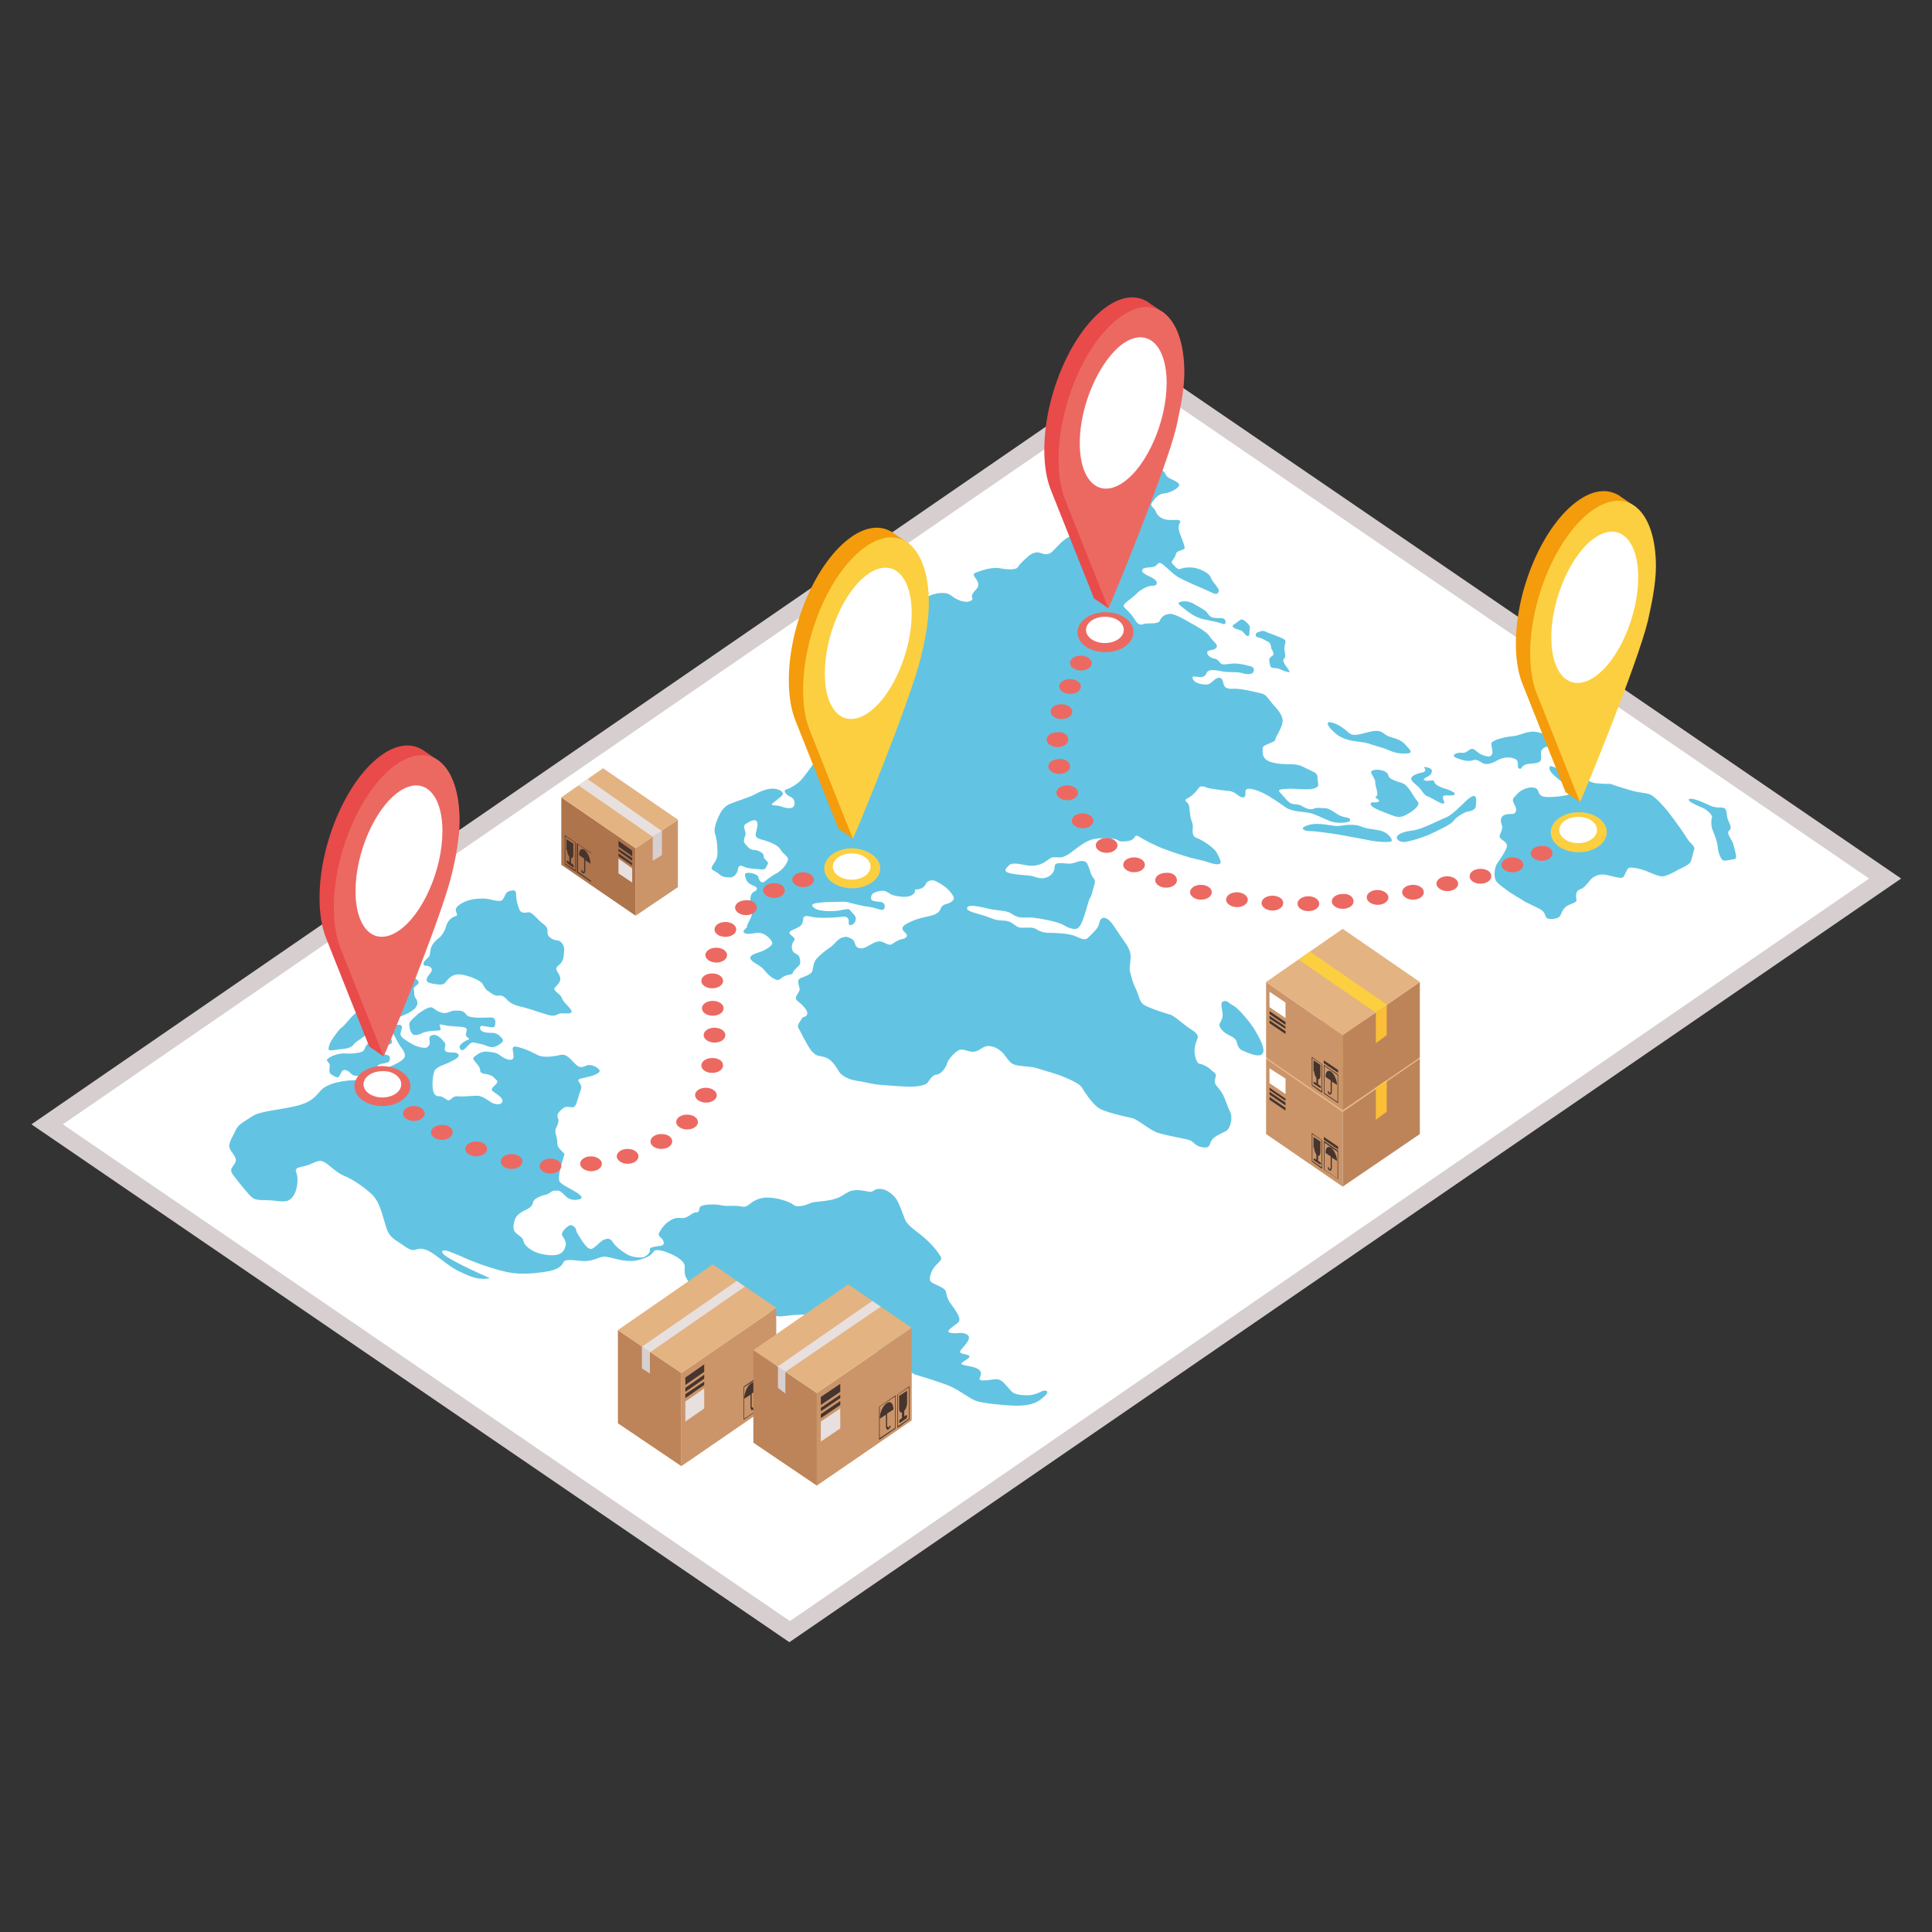 <?xml version="1.0" encoding="UTF-8"?> <svg xmlns="http://www.w3.org/2000/svg" xmlns:xlink="http://www.w3.org/1999/xlink" version="1.1" id="Слой_1" x="0px" y="0px" viewBox="0 0 338 338" style="enable-background:new 0 0 338 338;" xml:space="preserve"><rect x="0" y="0" width="338" height="338" fill="#333333" stroke="none"/> <style type="text/css"> .st0{fill:#FFFFFF;} .st1{fill:#D7CFCF;} .st2{fill:#62C4E2;} .st3{fill:#E84B4A;} .st4{fill:#EC6962;} .st5{fill:#F49C0B;} .st6{fill:#FCCF40;} .st7{fill:#CB9569;} .st8{fill:#46342E;} .st9{fill:#BD8459;} .st10{fill:#FBBE37;} .st11{fill:#E3B381;} .st12{fill:#E8DFDF;} .st13{fill:#AE744B;} </style> <g> <g> <g> <polygon class="st0" points="327.9,153.7 136.2,285.5 6.3,196.7 197.9,64.9 "></polygon> <g> <path class="st1" d="M138.1,287.3L5.5,196.7L199.9,63l0.7,0.5l132,90.2L138.1,287.3z M11,196.7l127.2,86.9L327,153.7L199.9,66.8 L11,196.7z"></path> </g> <g> <g> <path class="st2" d="M115.3,218c-0.8,0.1-1.7,0.2-1.6,0.6c0.1,0.5-0.5,1.1-1,1.3c-0.5,0.2-2,0.1-2.9-0.4 c-0.9-0.5-2.1-1.4-2.6-2.2c-0.5-0.8-1-0.6-1.6-0.4c-0.6,0.3-1.3,1.2-1.9,1.5c-0.6,0.4-1.2-0.4-1.8-1.2c-0.5-0.9-1-1.4-1.1-2 c-0.1-0.6-0.8-1-1.2-0.8c-0.4,0.2-1.3,1-1.3,1.5c0,0.5,1.1,1.2,0.5,2.5c-0.5,1.3-2,1.4-4,1c-1.9-0.4-3.1-1.6-3.2-2.2 c-0.1-0.5-0.2-0.6-1.1-1.3c-0.9-0.6-0.7-1.5-0.5-2.3c0.2-0.9,1-1.5,2.1-2c1.1-0.5,1.1-1.1,1.2-1.4c0.1-0.4,1.2-1,2.2-1.2 c1-0.3,0.8-0.7,1.7-0.7c1-0.1,1.2,0.5,1.9,1.1c0.7,0.6,1.6,0.6,2.3,0.4c0.7-0.2,0.3-0.7-0.9-1.4c-1.2-0.7-2.3-1.2-2.6-1.7 c-0.3-0.5,0-2,0.5-3.6c0.5-1.6,0.4-1.1-0.1-1.7c-0.6-0.6-0.8-0.8-0.8-1.6c0-0.8-0.5-1.7-0.3-2.3c0.3-0.6,0.7-1.3,0.4-1.9 c-0.3-0.7,0.3-1.2,0.9-1.7c0.6-0.5,1.2-0.1,1.8-0.2c0.6-0.1,0.9-2.1,1.3-3c0.4-0.9-0.6-1.5-0.4-1.8c0.3-0.3,1.7-0.4,2.7-0.8 c1-0.4,1.3-0.7,0.7-1.2c-0.6-0.5-1.5-0.7-2-0.5c-0.5,0.3-1.1,0.4-1.5,0.1c-0.5-0.3-1-1-1.6-1.5c-0.6-0.5-1-0.6-2.1-0.3 c-1.1,0.2-2.5,0.3-3.3-0.1c-0.8-0.4-1.5-0.8-2.7-1.2c-1.2-0.4-1.8-0.5-1.7,0.3c0.1,0.8,0.4,1.6-0.3,1.7 c-0.7,0.1-1.6-0.5-2.1-0.9c-0.6-0.4-1.2-0.4-1.9-0.5c-0.7-0.1-1.4,0.1-1.9,0.5c-0.5,0.4-1,0.5-0.5,1.1c0.5,0.6,1,1.1,1,1.6 c0,0.5,0.4,0.6,0.9,0.7c0.5,0,1.3,0.3,1.6,0.7s0.7,0.4,0.4,0.9c-0.3,0.5-1.1,0.9-0.8,1.3c0.4,0.4,2,1.2,1.8,1.9 c-0.2,0.7-1.4,0.6-2.2,0c-0.8-0.5-1.4-1-2.3-1c-0.9,0-2.5,0.2-3.3,0.1c-0.9-0.1-1.1,0.6-1.6,0.7c-0.4,0-1-0.7-1.5-0.7 c-0.5,0-1-0.1-1.2-0.9c-0.2-0.8-0.2-2.5,0.2-3.5c0.4-0.9,2.1-1.2,2.7-1.6c0.6-0.3,1.8-0.8,1.5-1.3c-0.3-0.6-1.5-0.2-2.1-0.5 c-0.7-0.4,0.1-1.1-0.3-1.6c-0.4-0.5-1.3-1.6-2.2-1.3c-0.9,0.3-0.2,1-0.5,1.7c-0.3,0.7-1,0.6-2.3,0.2c-0.5-0.2-2.3-1.2-2.6-1.7 c-0.3-0.5,0-0.9,0.1-1.4c0.2-0.5-0.5-0.9-1.2-0.4c-0.7,0.5-0.5,1-0.1,1.7c0.4,0.7,0.8,1.6,1.3,2.2c0.8,1.1,0.7,1.7-0.3,2.3 c-1,0.7-2.7,1.2-4,1.9c-1.2,0.7-2.3,1.5-3.3,1.4c-1-0.1-4.6,0.1-6.3,1.5c-0.9,0.8-1.3,2-3.9,2.8c-2.6,0.8-6.8,1-8.2,1.9 c-1.4,0.9-2.6,1.5-3,2.4c-0.4,0.9-1.2,2.1-1.2,2.9c0,0.9,1.5,1.9,1.1,2.8c-0.4,0.9-1.3,1.2-0.3,2.4c0.9,1.2,2.5,3.2,3.2,3.8 c0.7,0.6,1.9,0.4,3.3,0.5c1.5,0.1,2.9,0.6,3.8-0.6c0.9-1.2,1-3.2,0.7-4.1c-0.4-0.9,0-1,1.4-1.3c1.4-0.3,2.2-1.2,3.2-0.8 c1,0.4,2.2,1.9,3.7,2.5c1.5,0.6,3.5,2,4.7,3.1c1.3,1.1,1.8,3,2.3,4.7c0.5,1.6,0.6,2.6,2.2,3.6c1.6,1,2.4,1.9,3.4,1.5 c0.9-0.3,1.8-0.1,3.1,0.8c1.3,0.9,3.3,2.6,4.6,3.1c1.2,0.6,2.4,1.1,3.5,1.2c1.1,0.1,1.7-0.1,1.7-0.1s-3.5-1.5-5.7-2.7 c-2.3-1.2-3-1.8-2.5-2.1c0.4-0.2,1.3,0.2,3.2,1c1.9,0.9,4.4,1.8,6.6,2.4c2.2,0.6,4.1,0.9,8.1,0.3c1.9-0.3,2.8-0.8,3.2-1.7 c0.2-0.6,2-0.3,3-0.2c2.6,0.2,3.2-1,4.6-0.7c1.4,0.2,3.6,1.2,6,0.4c1.6-0.5,1.8-0.9,2.2-1.4c0.4-0.5,2.1,0.1,2.3,0.2 c1.6,0.6,3.1,1.5,3.1,2.5c0,1-0.2,1.4,0.7,2.7c0.9,1.3,1.6,1.4,2.2,1.6c0.6,0.1,0.9,0.9,1.5,1.5c0.6,0.6,1.6,0.7,2.2,0.6 c0.6-0.1,2.5,0.5,4.3,0.8c1.8,0.4,3.4,0.5,4.2,1c0.8,0.5,1.2,0.6,2.7,0.4c1.5-0.2,2.8-0.3,4.6-0.1c1.8,0.2,2.1,0.7,4.4,2 c2.3,1.4,5.7,4,7.2,4.4c1.5,0.4,1.7,0.4,3.2,1.5c1.5,1,2.2,2.2,3.2,2.5c1,0.3,3.6,1.1,5.5,1.8c1.9,0.7,3.9,2.4,5.1,2.8 c1.2,0.4,4.2,0.7,6.2,0.8c2,0.1,3.9-0.1,5.1-1.1c1.2-0.9,1.4-1.4,0.8-1.5c-0.6-0.2-1.4,0.9-3.5,0.8c-2.1-0.1-2.3-0.5-2.9-1.2 c-0.7-0.7-1.2-1.7-2.4-1.6c-1.2,0.1-3,0.5-2.7-0.2c0.3-0.7,0.4-1.3-0.5-1.7c-0.9-0.5-3.3-0.5-2.6-1c0.6-0.5,1.8-1,1.1-1.3 c-0.7-0.3-1.8-0.2-1.3-0.9c0.5-0.7,2.1-2.1,1.1-2.7c-1-0.6-1.4-0.1-2.8-0.3c-1.3-0.2,0.4-1.1,1.2-1.8c0.7-0.6-0.2-1.9-1.4-3.5 c-1.1-1.7-0.1-2-1.7-2.8c-1.6-0.8-2.2-0.7-1.6-2.4c0.6-1.7,2.1-2,1.7-2.8c-0.4-0.8-1.6-2.3-3.3-3.7c-1.7-1.4-2.7-1.9-3.1-3.2 c-0.5-1.3-0.8-2.2-1.3-3.1c-0.6-0.9-1.8-1.9-2.9-1.9c-1.1-0.1-1.1,0.6-1.9,0.5c-0.8-0.1-2.4-0.6-3.6,0 c-1.2,0.6-1.1,0.8-2.3,1.2c-1.1,0.4-2.9,0.5-3.7,0.6c-0.8,0.1-1.4,0.6-2.4,0.7c-0.9,0.1-1,0-1.7-0.5c-0.7-0.4-3.6-1.4-5.5-0.8 s-1.9,1.6-3.1,1.4c-1.2-0.3-2.1,0-3.4-0.2c-1.3-0.3-3.2-0.2-3.7,0.1c-0.6,0.2-0.1,1.1-0.9,1.1c-0.8,0-1.4,1.1-2.6,1 c-1.2-0.2-1.9,0.4-2.5,0.8c-0.5,0.4-1.1,1.2-1.4,1.8c-0.3,0.6,0.6,0.9,0.7,1.3C116.3,217.6,116.1,217.9,115.3,218z"></path> <path class="st2" d="M71.6,179.3c0.1,0.7,0.1,0.9,0.4,1.4c0.3,0.5,0.9,0.5,1.7,0.1c0.8-0.4,2.1-0.5,2.9-0.5 c0.8,0,0.4-0.5,0.3-0.9c0-0.4,0.6,0,1.8,0.1c1.2,0.1,2.2,0.1,2.7,0.3c0.5,0.2,0.1,0.8,0.1,1.3c0.1,0.5,0.9,0.5,0.4,0.8 c-0.6,0.2-1.6,0.9-1.5,1.3c0.1,0.4,0.4,0.8,0.9,0.3c0.6-0.5,1-1.3,1.7-1.1c0.7,0.2,1.3,0.2,2.2,0.6c1,0.4,1.6,0.1,2.2-0.3 c0.6-0.4,0.8-0.7,0.3-1.2c-0.5-0.5-0.9-0.8-1.5-0.8c-0.7,0-2,0-2.2-0.7c-0.1-0.6,0.2-0.6,1.2-0.4c1,0.2,1.3,0.2,1.4-0.2 c0.1-0.5,0.2-1.3-0.6-1.4c-0.8,0-2.3,0.1-3,0c-0.7-0.1-1.2-0.1-1.5-0.6c-0.3-0.4-0.7-0.6-1.4-0.6c-0.8,0-0.9,0-1.4,0.2 c-0.5,0.2-1,0.4-1.9,0c-0.9-0.4-1.1-1-1.8-0.7c-0.7,0.2-1.4,0.8-1.9,1.1C72.8,177.8,71.5,178.6,71.6,179.3z"></path> <path class="st2" d="M57.2,185.4c-0.1,0.2,0.4,0.5,0.5,0.9c0,0.5-0.3,1.4,0.3,1.7c0.6,0.3,1.1,0.8,1.4,0.2c0.3-0.5,0.4-1.1,1-1 s0.8,0.5,1.2,0.8c0.4,0.3,1.5,0.3,2.3,0.1c0.8-0.2,2-1,2.1-1.5c0.1-0.5,1.1-0.5,1.7-0.7c0.6-0.1,0.5-0.7,0.5-1 c0-0.4-1.7-0.5-2.1-0.9c-0.3-0.5-0.6-1.6-1.4-1.5c-0.8,0.1-0.8,1.1-1.2,1.4c-0.4,0.3-2.1,0.5-3,0.4 C59.5,184.2,57.7,184.7,57.2,185.4z"></path> <path class="st2" d="M73.5,166.9c0.6,0.8-0.5,2.1-0.6,2.6c-0.1,0.5-0.9,0.8-0.6,1.3c0.3,0.4,1.1,0.8,0.9,1.2 c-0.1,0.4-1,0.6-0.8,1.2c0.2,0.6-0.1,0.8,0.3,1.4c0.4,0.6,0.5,1,0,1.7c-0.6,0.8-2.7,1.6-3.4,1.8c-0.6,0.2-0.7-0.9-1.6-0.6 c-0.9,0.3-2.2-0.7-2.9-2.5c-0.8-1.8-0.5-3.5,1.1-4.7c1.6-1.3,2.6-1.9,3.9-2.7C71.4,166.6,73.1,166.3,73.5,166.9z"></path> <path class="st2" d="M58,182c-0.3,0.5-0.6,1.3-0.5,1.6c0.1,0.3,1,0.1,1.7,0c0.7-0.1,2.1-0.1,2.6-0.8c0.4-0.5,0.8-0.7,2.2-1.7 c0.3-0.3,1.4-1.3,2.4-1.5c1.1-0.1,1.8-0.2,1.6-0.5c-0.1-0.4-1.1-0.2-1.7-0.8c-0.6-0.6-1.3-0.9-1.8-1.3 c-0.5-0.4-1.2-0.4-2.2,0.2c-1,0.7-1.9,2.2-2.7,2.7C59.1,180.4,58.6,181.1,58,182z"></path> <path class="st2" d="M66.2,181c-0.4,0.3,0,0.7,0.1,1.2c0.1,0.5,0.5,0.4,1.2,0.5c0.7,0.1,1.4,0,0.9-1 C67.7,180.8,67.4,179.9,66.2,181z"></path> <path class="st2" d="M75.1,167.3c-0.5,0.6-1.1,0.9-1,1.4c0.1,0.5,0.7,0,1.3,0.6c0.5,0.6-0.4,1.1-0.7,1.8c-0.2,0.7,0.1,0.8,1,1 c0.9,0.1,1.8,0.4,2.3-0.3c0.5-0.7,1.2-1.5,2.7-1.3c1.4,0.2,3.3,1,3.7,1.6c0.4,0.6,0.5,1,0.9,1.2c0.3,0.2,1.2,1,1.8,0.9 c0.6-0.2,1.2,0.2,1.7,0.8c0.5,0.5,1.2,0.9,2.7,1.2c1.5,0.4,2.8,0.9,4.2,1.3c1.5,0.5,1.7-0.1,2.3-0.2c0.6-0.1,1.9,0.2,2-0.3 c0.1-0.5-1.5-1.6-1.7-2.4c-0.2-0.7-1.5-1.2-1.3-1.7c0.3-0.5,1.2-1,1-1.9c-0.2-0.9-1.2-1.4-0.3-2.1c0.9-0.7,0.9-1.4,1-2.5 c0.1-1.2-0.7-1.9-1.3-1.9c-0.6,0-1.6-0.6-1.6-1.2c0-0.6,0.1-1-0.8-1.7c-0.9-0.6-1.8-2-2.5-2c-0.7,0.1-1.3,0.2-1.6-0.4 c-0.3-0.6-0.6-1.8-0.6-2.6c0-0.8-0.2-1-1.2-0.7c-1,0.3-0.7,1.6-1.6,1.7c-1,0.1-1.6-0.4-3.1-0.4c-1.5,0-2.9,0.3-3.9,1 c-1,0.7-0.8,1-0.6,1.6c0.3,0.6-0.3,0.3-1,0.9c-0.7,0.6-0.8,1.2-1,1.8c-0.2,0.5-0.6,1.2-1.1,1.6c-0.3,0.2-1,0.8-1.3,1.5 C75.2,166.2,75.3,167,75.1,167.3z"></path> </g> <g> <path class="st2" d="M139.5,175.1c-0.8-0.6,0.5-1.5,0.4-2.1c-0.1-0.6-0.6-1.6,0.2-1.9c0.8-0.3,1.6-0.6,1.9-1 c0.3-0.4,0.2-1.6,0.8-2.3c0.6-0.7,1.7-1.6,2.5-2.1c0.7-0.5,1.3-1.5,2.1-1.7c0.8-0.2,0.8-0.1,1.5,0.2c0.7,0.3,0.6,1,0.9,1.4 c0.4,0.4,1.1,0.4,1.7,0.1c0.6-0.3,1.7-1.1,2.5-1c0.8,0.1,1.4,0.8,2,0.5c0.6-0.4,1.2-0.8,1.8-0.9c0.6-0.1,1.3-0.5,0.5-1.2 c-0.7-0.6-0.4-1,0-1.3c0.5-0.3,1.7-1,3.7-1.4c2-0.4,2.3-0.8,2.6-1.5c0.3-0.8,1-0.6,1.8-1.1c0.7-0.5,0.6-0.8-0.1-1.7 c-0.7-0.9-1.7-1.5-2.5-1.9c-0.7-0.4-1.6-0.1-1.8,0.4c-0.2,0.5-0.8,1-1.6,1c-0.8,0,0.1,0.2-0.6,0.8c-0.6,0.6-1.8,0.6-3.2,0.3 c-1.4-0.3-1.3-1.1-2.8-0.8c-1.5,0.3-1.4,0.9-1.4,1.3c0,0.5,0.9,0.5,1.7,0.6c0.8,0.1,0.8,1,0.5,1.3c-0.3,0.3-1.4-0.3-2.3-0.4 c-0.9-0.1-2.2-0.4-3.4-0.7c-1.2-0.4-1.8-0.2-3.2-0.2c-1.4,0-2.7,0.1-3.3,0.3c-0.6,0.2-0.3,0.6,0.5,1c0.8,0.3,2.6,0.4,3.8,0.2 c1.2-0.2,1.9-0.4,2-0.1c0.2,0.4,1.2,1,1,1.7c-0.1,0.7-0.8,1.1-1.1,0.9c-0.3-0.2,0.1-0.7-0.3-1.2c-0.4-0.4-0.8-0.2-2.2-0.1 c-1.4,0.1-3.2,0.1-4.1-0.1c-0.9-0.2-1.5-0.3-1.5,0.5c-0.1,0.8-0.3,1.1-1.2,1.5c-0.9,0.4-1.4,0.6-1.1,1c0.3,0.4,1.1,0.7,0.7,1.2 c-0.4,0.5-0.5,1.2-0.2,1.8c0.4,0.6,1,0.4,1.2,1.2c0.2,0.8,0.1,1.2-0.3,1.5c-0.4,0.4-0.8,0.7-0.9,1.1c-0.1,0.4-0.7,0.2-1.5,0.6 c-0.7,0.3-0.7,0.8-1.4,0.6c-0.6-0.2-1.4-0.8-2.1-1.7c-0.6-0.8-1.9-1.2-2.3-1.8c-0.5-0.6,0.4-1,1.4-1.3c1-0.3,2.5-1.2,2.3-1.7 c-0.2-0.6-1.3-1.7-2.3-1.7c-1,0-2,0.4-2.6,0c-0.5-0.4,0.6-0.8,0.5-1.2c0-0.4,1.1-1.8,0.8-2.5c-0.2-0.7-0.4-2.2-0.1-2.9 c0.3-0.8,1.1-0.6,1-1.2c-0.1-0.5-1.4-0.5-1.8-1.4c-0.4-1-0.4-1.3,0.3-1.3c0.7,0,1.7,0.3,1.8,0.8c0.1,0.5,0.5,1.2,1.1,0.7 c0.6-0.5,1.4-1.1,2.2-1.5c0.8-0.5,1.5-1.3,1.8-2.1c0.3-0.8-0.7-1-1.2-1.9c-0.5-0.9-1.8-1.3-2.6-1.6c-0.8-0.3-1.9-0.3-1.8-1.2 c0.2-0.9,0.5-1.7,0.2-2.2c-0.3-0.5-1.3,0-2,0.5c-0.6,0.4,0.2,1.2,0,1.9c-0.2,0.7-0.5,1.1,0.1,1.7c0.6,0.7,0.9,0.9,1.5,0.9 c0.5,0,1.7,0.5,1.6,1.1c0,0.6,1,0.9,0.7,1.4c-0.3,0.5-0.3,1-1.1,0.9c-0.8-0.1-2.2-0.1-2.9-0.4c-0.7-0.4-1.1-0.3-1.2,0.3 c0,0.6-0.6,1.5-1.3,1.5s-1.3,0-1.9-0.5c-0.6-0.6-1.5-0.7-1.4-1.2c0.1-0.5,0.9-1.1,1-2.2c0.1-1-0.1-3-0.4-3.7 c-0.3-0.8,0.2-2.1,0.6-3c0.4-0.9,0.9-1.8,2.1-2.3c1.2-0.5,3.3-1.1,4.2-1.6c0.9-0.5,2.4-1.2,3.6-1c1.2,0.2,1.7,0.8,1.1,1.3 c-0.6,0.5-1.1,0.9-1.6,1.3c-0.4,0.4,0.8,0.2,1.6,0.5c0.8,0.3,1.9,0.5,2.2-0.1c0.3-0.5,0-1.4-0.6-1.6s-1.5-1.1-0.7-1.3 c0.7-0.2,2-1,2.5-1.6c0.6-0.6,2.2-2.8,2.5-3.4c0.4-0.6,0-1.4,0.1-1.9c0.1-0.5,0.9-1.8,2-2c1.1-0.2,2.5-0.9,1.8-1.3 c-0.7-0.4-1.3-0.3-2-0.8c-0.7-0.5-2.2-1.4-2.1-2c0.2-0.6,1.4-1.2,1.9-1.3c0.6-0.1,2-1.4,1.7-1.9c-0.3-0.5-1.1-0.9-0.9-1.4 c0.2-0.5,1.2-1.1,1.1-1.7c-0.1-0.6-0.9-0.8-0.8-1.6c0.1-0.8-0.7-2.5,0.2-2.9c0.9-0.5,1.4-1,1.4-1.7c0-0.7-1.7-1.4-1.1-2.1 c0.5-0.8,1-0.8,2.1-0.5c1,0.3,1.8-0.3,2.5-0.8c0.7-0.5,1.8-0.2,2.6-0.1c0.8,0,1,0.3,1.2,1c0.3,0.7,0.7,1,1.8,0.5 c1.1-0.4,3.7-2,4.5-2.9s1.6-1.3,1-1.9c-0.6-0.5-0.5-0.7,0.7-1.4c1.2-0.7,2.9-0.8,3.6-0.5c0.7,0.3,1.2,1,2.5,1.3 c1.3,0.3,1.9-0.3,1.7-0.6c-0.2-0.3,0-0.8,0.6-1.4s0.6-1.2,0-2c-0.6-0.8-0.4-0.9,0.5-1.2c0.8-0.3,2.5-0.8,3.6-0.6 c1.1,0.2,2.7,0.4,3.2-0.1c0.4-0.6,1-1.2,1.7-1.8c0.7-0.7,1.5-1,2.2-0.8c0.7,0.2,1.4,0.6,2.3-0.3c0.9-0.9,1.7-1.9,2.7-2.4 c1-0.5-0.1-0.9,0.3-1.6c0.3-0.7,1.9-2.2,2.7-2.6c0.9-0.4,3.2-1.2,4-1.7c0.8-0.5,2.4-1.3,3.1-2c0.8-0.7,1.7-0.5,2.4-1.3 c0.7-0.7,1-1.7,1.8-2.2c0.8-0.5,1-0.8,1.9-0.4c0.9,0.4,0.7,0.8,1.1,1.2c0.4,0.4,2.2,0.9,2.1,1.5c-0.2,0.6-1.6,1.3-2.5,1.4 c-0.9,0.1-1.2,0.4-1.7,0.9c-0.4,0.6-0.6,0.6-0.7,1c-0.1,0.4,0.6,0.7,0.8,1.3c0.2,0.5,0.7,1.2,1.8,1.4c1.1,0.2,2.1-0.1,2.4,0.2 c0.3,0.3-0.3,0.5-0.2,1.4c0.1,0.9,1.3,3.2,1,3.5c-0.3,0.3-1.4,0.3-1.5,1c-0.1,0.7-1,1.2-0.6,1.6c0.4,0.4,0.9,1.2,1.5,0.9 c0.6-0.2,1.8-0.4,3,0c1.2,0.4,2.1,1,2.3,1.7c0.3,0.8,1.5,1.7,1.3,2.3c-0.3,0.7-0.7,0.4-2-0.2c-1.4-0.6-4-1.7-5.2-2.4 c-1.2-0.8-2.5-2.3-3-2.4c-0.5-0.1-0.4,0.3-1,0.6c-0.6,0.3-2.1,0-2.2,0.7c-0.1,0.7,2.2,1.2,2.5,1.9c0.3,0.7-0.3,0.8-1,0.8 c-0.7,0.1-1.9,0.7-2.6,1.5c-0.8,0.8-2.3,1.6-2.1,2.1c0.3,0.5,1,0.9,1.6,1.8c0.6,0.9,0.9,1.6,1.8,1.3c0.8-0.3,2.6,0.1,2.9-0.6 c0.3-0.7,0.8-1.1,1.7-1.2c0.9-0.1,3,1.2,3.9,1.7c0.9,0.5,2.7,1.5,3.1,2.2c0.6,1,1.6,1.4,1.2,2c-0.4,0.6-1.5,0.3-1.6,0.8 c-0.1,0.5,0.7,1.1,1.2,1.1c0.5,0.1,0.7,0.3,1.1,0.8c0.4,0.4,0.9,0.2,2,0.1c1.1-0.1,2.3,0.2,3,0.4c0.7,0.1,1,0.4,0.8,1 c-0.2,0.6-1.3,0.5-2.2,0.2c-0.9-0.2-2.3,0-3.6-0.3c-1.3-0.3-2.2-0.2-2.4,0.3c-0.2,0.6-0.7,0.9-1.7,0.7c-1-0.2-0.9,0.2-0.5,0.7 c0.4,0.5,1.9,0.8,2.5,0.6c0.6-0.2,1.1-1,1.7-1.1c0.6-0.1,0.7,0.2,0.9,0.8c0.1,0.6,0.3,1.2,1.7,1.1c1.4-0.1,4,0.6,4.9,0.8 s1.1,0.7,2,1.8c0.9,1,1.8,2,1.8,3c0,1.1-1.2,2.7-1.3,3.3c-0.1,0.6-2.2,0.8-2.2,1.5c0,0.8-0.1,1.4,0.6,2 c0.8,0.6,2.3,0.8,4.2,0.8c1.9,0,2.2,0.5,3.4,1c1.3,0.6,1.4,0.7,1.4,1.5c0,0.8,0.5,1.4-0.5,1.7c-0.9,0.4-3.7,0-4.7,0.1 c-0.9,0.1-1.9,0-1.4,0.6c0.6,0.6,1.5,1.9,2.1,2c0.6,0.2,1.2,0,1.9,0.5c0.7,0.4,1.4,0.6,1.9,0.4c0.5-0.3,1.4-0.1,2.1-0.1 c0.8,0,1.9,1.1,2.8,1.4c0.9,0.3,1.6,0.2,1.5,0.7c0,0.5-2.3,0.6-3.4,0.2c-1.1-0.4-2.7-1.3-3.8-1.5c-1.1-0.2-2.9-0.2-4-0.9 c-1-0.7-3.2-2.3-4.8-2.9c-1.6-0.6-2.2-0.5-2.3,0c-0.1,0.4,0.2,1.1-0.5,1.1c-0.7,0-1.2-1-2.3-1.1c-1-0.1-2.5-0.3-3.6-0.5 c-1-0.3-1.4-0.6-1.9,0.1c-0.4,0.6-1.1,1.3-1.9,1.7s0.1,0.5,0.3,1.2c0.2,0.7,0.1,1.8,0.5,2.8c0.4,1,0,1.4,0.2,2.2 c0.2,0.7,0.6,0.6,1.5,1.1c0.9,0.5,2.4,1.5,2.8,2.4c0.4,0.9,1,1.8,0,1.8c-1,0-1.4-0.4-3.3-0.8c-1.9-0.4-4.5-1.3-6.1-1.9 c-1.6-0.6-3.3-1.5-4.1-2c-0.8-0.5-0.8-0.3-1.1,0.1c-0.3,0.4-0.9,0.6-1.8,0.6c-0.9,0.1-0.8-0.2-1.5-0.4c-0.7-0.2-3.1-0.2-3.8,0 s-1.1,0.3-2.4,1.2c-1.3,0.9-2.4,2.1-3.7,2c-1.3-0.1-1.2,0-2.1,0.6c-0.9,0.7-2.1,1-3.4,0.8c-1.3-0.2-2.6-0.6-3.2,0 c-0.6,0.6-1.1,1.1,0.3,1.4c1.3,0.3,3.1,0.3,3.9,0.5c0.8,0.3,1.7,0.5,2.4,0.2c0.7-0.2,1.4-1,1.4-1.7c0-0.7,0.2-0.8,1.3-0.8 c1.1,0.1,1.4,0.2,2.3-0.1c0.8-0.3,1.7-0.5,2.1,0.2s0.6,1.9,1,2.4c0.5,0.5,0.4,0.9,0.1,1.8c-0.2,0.8-0.3,1.3-0.6,1.8 c-0.3,0.5-0.5,1.6-0.9,2.8c-0.4,1.2-0.8,2.4-1.5,2.6c-0.7,0.1-1.5-0.2-2.3-0.7c-0.8-0.5-3.8-1.1-4.9-1.2c-1-0.2-1.7,0-2.6-0.1 c-0.9-0.1-1.5-0.7-2-0.9c-0.6-0.2-1.2-0.3-2.3-0.4c-1.1-0.1-1.7-0.4-3-0.6c-1.2-0.2-1.8-0.2-2,0.2c-0.2,0.5,0.9,0.8,2.3,1.2 c1.5,0.4,2.3,0.9,3.2,1c0.9,0.1,1.5,0,2.2,0.4c0.7,0.4,1.1,1,2.1,0.9c1,0,1.6-0.1,2.2,0.2c0.6,0.4,1.3,0.7,2.4,0.7 c1.1,0,3.2,0.1,4.3,0.5c1.1,0.4,1.9,1,2.5,0.3c0.7-0.7,1.8-1.6,1.9-2.5c0.2-0.9,0.7-1.1,1.3-0.8c0.7,0.3,1.6,1.8,2.4,3 c0.8,1.2,1.8,2.3,1.8,3.6c0,1.3-0.3,2.1-0.1,2.7c0.2,0.6,0.3,1.6,1.1,3.2c0.7,1.6,0.5,2.3,1.9,2.9c1.4,0.6,3.2,1.2,4,1.4 c0.7,0.2,2.1,1.5,3.1,2.2s2,1.2,1.7,2c-0.3,0.8-0.6,1.4-0.5,2.5c0.1,1.2,0.6,1.9,0.8,1.9c0.3,0,1.4,0.4,2.1,1.1 c0.7,0.7,1,0.5,0.7,1.5c-0.3,1,0.3,1.2,0.9,2.1c0.7,0.8,1.2,2.8,1.7,3.7c0.5,0.9,0.1,2.8-0.6,3.3c-0.6,0.4-2.2,0.9-2.7,1.8 c-0.4,1-0.4,1.3-1.6,1.1c-1.1-0.2-1.3-0.7-1.9-1.1c-0.6-0.4-4.7-0.9-6.3-1.6c-1.6-0.8-3.3-2.3-4.1-2.4c-0.8-0.2-4.9-1-6-1.9 c-1.1-0.9-2.3-2.7-2.7-3.4c-0.4-0.7-2-1.4-3.2-1.9c-1.1-0.5-3.5-1.1-4.6-1.5c-1.2-0.4-3.6-0.3-4.4-0.8c-0.8-0.5-1.3-1.7-2-2.2 c-0.6-0.5-1.3-0.9-2.3-0.9c-1,0.1-1.4,0.9-2.4,1c-1,0.1-1.8-0.6-2.6-0.3c-0.8,0.4-1.9,1.6-2.1,2.3c-0.2,0.8-1.1,2-1.9,2 c-0.8,0.1-1.3,1.2-1.6,1.5c-0.3,0.3-1.5,0.7-3.7,0.6c-2.2-0.1-2.8-0.2-4.4-0.3c-1.5-0.1-2.7-0.5-4.1-0.7 c-1.4-0.2-2.7-0.8-3.2-1.6c-0.5-0.8-1.2-2.1-2.4-2.5c-1.2-0.4-1.4-0.1-2.2-0.9c-0.8-0.7-2.1-3.6-2.5-4.2 c-0.4-0.7,0.6-1.5,0.7-1.9C141.8,177.7,141.4,176.6,139.5,175.1z"></path> <path class="st2" d="M214,175.2c-0.8,0.3,0.2,1.9-0.2,3c-0.4,1.1-0.8,0.9-0.1,1.9c0.8,1,1.9,1.1,2.4,1.7c0.5,0.6,0.2,1.5,1.3,2 c1.1,0.5,3,1.3,3.5,0.5c0.5-0.8-0.4-2.4-1.3-4c-0.9-1.5-3.1-4.1-3.9-4.4C214.9,175.5,214.7,174.9,214,175.2z"></path> <path class="st2" d="M206.5,105.3c-0.8,0.2,0,0.6,0.7,1.2c0.7,0.6,1.9,1.5,3.2,1.8c1.3,0.3,2.6,0.5,3.4,0.8 c0.7,0.3,0.7-0.2,0.5-0.7c-0.3-0.4-1-0.2-1.7-0.3c-0.7,0-1.1-0.4-1.4-0.9c-0.3-0.5-1.8-1.2-2.6-1.7 C207.8,105.2,207.3,105.1,206.5,105.3z"></path> <path class="st2" d="M215.8,109.3c-0.5,0.4,0.3,0.7,1,0.9c0.7,0.1,0.8,0.7,1.3,1c0.5,0.3,0.5-0.3,0.5-0.8 c0-0.5,0.3-0.7-0.3-1.3c-0.6-0.6-1-0.9-1.4-0.6C216.4,108.9,216,109.2,215.8,109.3z"></path> <path class="st2" d="M220.1,110.6c-0.5,0.1-0.6,0.8,0,0.9c0.6,0.1,1.4,0.6,1.8,0.8c0.4,0.2,0.5,0.9,0.5,1.1 c0,0.2,0.8,1,0.1,1.4c-0.7,0.4-0.4,0.9-0.3,1.6c0.1,0.7,1,0.3,1.8,0.7c0.8,0.4,1.6,0.6,1.6,0.4c0-0.3-1.5-1.8-1-2.2 c0.5-0.5,0.1-1.1,0.1-1.9c0-0.8,0.6-1.3-0.3-1.7c-0.9-0.4-2-0.8-2.8-1.1C220.9,110.2,220.7,110.4,220.1,110.6z"></path> <path class="st2" d="M228.1,144.7c-0.5,0.3,0.1,0.7,1.1,0.7c0.9,0,3.8,0.4,4.9,0.6c1.1,0.2,4,0.7,5.4,1 c1.4,0.3,3.5,0.4,3.9,0.2s-0.5-1.4-1.4-1.7c-0.8-0.4-2.4-0.4-3.3-0.7c-0.9-0.3-1-0.5-2.5-0.5c-1.5,0-1.7,0.4-3.3,0.1 C231.5,144.2,229.6,143.8,228.1,144.7z"></path> <path class="st2" d="M240.1,134.8c-0.7,0.2,0.5,1.3,0.5,2c-0.1,0.6,0.7,2.2,0.2,2.5c-0.6,0.3,0.8,0.6,0.4,0.9 c-0.4,0.4-1.3-0.1-1.4,0.4c-0.1,0.5,1,1,2.6,1.6c1.6,0.6,2.2,1,3.3,0.5c1.1-0.5,3-1.8,2.3-2.5c-0.7-0.7-1.5-2.8-2.7-3.2 c-1.2-0.4-2.3-0.7-2.4-1.3C242.8,134.9,241.2,134.4,240.1,134.8z"></path> <path class="st2" d="M247.1,145.3c-0.9,0.1-2.2,0.4-2.6,0.9c-0.4,0.5,0.2,1.1,1.1,1.1c0.9,0,3.7-0.9,4.9-1.5 c1.2-0.6,3.3-1.5,3.8-2.2c0.5-0.7,1.9-1.5,2.4-1.6c0.5-0.1,1.5-0.2,1.5-1.1c0.1-0.8,0.2-2.1-0.8-1.5c-1.1,0.6-2.8,2.9-4.4,3.6 C251.5,143.6,248.8,145.1,247.1,145.3z"></path> <path class="st2" d="M249.4,134.2c-0.7-0.2,0.5,0.6-0.4,0.9c-1,0.2-2.2,0.6-2.1,1.2c0.1,0.6,1.2,1.1,1.8,2 c0.6,0.9,0.9,1,1.5,1.2c0.6,0.3,1.8,1.1,2.3,1.1c0.5,0-0.3-1,0-1.3c0.3-0.3,0.9,0,1.8-0.2c0.8-0.3-0.7-0.9-1.7-1.2 c-1-0.3-1.7-0.8-1.7-1.2c0-0.4-1.1,0.1-1.7-0.2c-0.6-0.3,1-0.6,1.2-1.2C250.7,134.6,250.4,134.4,249.4,134.2z"></path> <path class="st2" d="M255.8,131.7c-1.2-0.1-2,0.5-1,0.9c1,0.4,2.1,0.7,2.9,0.4c0.7-0.3,1.2,0.3,1.9,0.6 c0.8,0.2,1.5-0.1,2.6-0.7c1.1-0.5,2.1-0.5,2.9-0.1c0.8,0.4,0.2,1.3,0.6,1.6c0.4,0.3,0.4-0.1,0.9-0.5c0.5-0.4,2-0.2,2.7-0.6 c0.7-0.4-0.1-1.7,0.6-2.3c0.6-0.6,1.9-0.5,3-0.2c1.1,0.4,1.4,0.2,1.9-0.4c0.6-0.6-0.7-0.6-2.2-1.1c-1.4-0.4-2.9-1.2-4.2-1.3 c-1.3-0.1-2.5,0.7-3.8,0.8c-1.3,0.1-3.7,0.7-3.7,1.3c0,0.6,0.4,1.5,0.1,1.9c-0.3,0.5-0.7,0.4-1.6,0.1c-0.9-0.3-1.3-1.1-1.9-1.1 C256.9,131.1,256.6,131.8,255.8,131.7z"></path> <path class="st2" d="M232.9,126.4c-1.1-0.3-0.6,0.7,0.4,1.6c1,1,2.2,1.4,3.3,1.6c1.1,0.2,2.2,0.2,3.5,0.7c1.2,0.4,1.9,0.5,3,1 c1.1,0.5,2.2,0.6,3.2,0.5c1.1-0.1,0.1-0.9-0.6-1.7c-0.8-0.8-1.8-0.9-2.8-1.3c-1-0.4-1-1.1-2.6-0.9c-1.5,0.2-3.3,1.1-4.2,0.4 C235.3,127.6,234.1,126.6,232.9,126.4z"></path> <path class="st2" d="M270.2,139.4c-1-0.2-0.9-0.7-1.2-1.2c-0.3-0.5-1.1-0.6-2.2-0.2c-1.1,0.4-1.5,1.1-2,1.6 c-0.4,0.5,0.3,1.3,0.4,1.7c0.1,0.4,0.1,1.1-0.7,1.1c-0.9,0-1.5,0.1-1.8,0.6c-0.3,0.5,0,1.3,0.1,1.5c0.1,0.2-0.1,0.9-0.3,1.3 c-0.2,0.5-0.3,0.7,0.4,1.2c0.7,0.5,0.9,0.8,0.6,1.5c-0.3,0.7-1.1,1.9-1.6,2.6c-0.5,0.8-0.5,2.2-0.3,2.7c0.1,0.6,1.3,1.4,2,1.9 c0.7,0.6,2.2,1.4,3.3,2.1c1.1,0.6,2.5,1.1,3,1.6c0.5,0.5,0.4,0.9,0.7,1.2c0.3,0.3,1.8,0.2,2.2-0.2c0.4-0.4,0.4-1.2,1.2-1.8 c0.8-0.6,1.9-0.6,1.8-1.2c-0.1-0.6-0.2-1.5,0.6-1.8c0.8-0.3,1.1-0.8,1.7-1.5c0.5-0.7,1.5-1.2,2.5-1.1c1,0.1,2.9,0.8,3.3,0.5 c0.4-0.2,0.7-1.7,1.2-1.7c0.5-0.1,1.9,0.2,2.7,0.5c0.8,0.3,2,0.9,2.8,1c0.7,0.2,2.8-1,2.9-1.1c0.2-0.1,1.8-0.8,2.2-1.3 c0.3-0.5,0.5-1.8,0.7-2.3c0.2-0.5-0.6-1-1.1-1.7c-0.4-0.7-2.3-3.4-3.4-4.8c-1.1-1.4-2.5-2.8-3.2-3.1c-0.6-0.3-2-0.3-3.3-0.7 c-1.3-0.4-2.7-0.8-3.2-1c-0.6-0.3-1.2-0.1-2-0.2c-0.8-0.1-1.5,0.1-2.9-0.9c-1.4-1-2.8-0.6-3.6-1c-0.8-0.4-2.5-1.6-2.6-1 c-0.2,0.6,0.6,1.3,1.3,1.9c0.6,0.6,2.2,1.4,2.3,2.3c0.1,0.4-0.2,0.7-1.1,0.8C272.6,139.4,271,139.5,270.2,139.4z"></path> <path class="st2" d="M295.5,139.8c-0.4,0.3,1.1,1,2.1,1.4c1,0.4,2.1,1.4,1.9,1.9c-0.2,0.5-0.1,1.2,0,1.8c0.2,0.6,0.9,2,1,3.2 c0.1,1.2,0.6,2.2,0.9,2.4c0.3,0.2,1.3-0.1,2-0.2c0.7,0,0.1-1.4-0.1-2.4c-0.2-1-1.4-2.1-0.8-2.6c0.6-0.4,0.1-1.1-0.2-1.9 c-0.3-0.7-0.1-1.7-0.6-2c-0.5-0.3-1.4,0.1-2.6-0.5C298,140.4,296.1,139.5,295.5,139.8z"></path> </g> </g> </g> <g> <g> <path class="st3" d="M204.7,63.5c0-2.7-1-8.7-1-8.7l-2.8-1.9c-0.1-0.1-0.2-0.2-0.3-0.2l0,0l0,0c-1.9-1.1-4.3-0.9-6.9,0.9 c-6.1,4.2-11,15.4-11,25.1c0,2.8,0.4,5.1,1.1,6.9c0.1,0.3,7.6,19.1,7.6,19.1l2.5,1.7l0.3-6.1c0,0,7.8-21.8,9.1-27.3 C203.9,70.2,204.7,66.5,204.7,63.5z"></path> <path class="st4" d="M207.2,65.2c0-9.7-4.9-14.1-11-9.9c-6.1,4.2-11,15.4-11,25.1c0,2.8,0.4,5.1,1.1,6.9 c0.1,0.3,7.6,19.1,7.6,19.1c0.3-0.3,10.1-24.2,11.9-31.7C206.4,71.9,207.2,68.3,207.2,65.2z"></path> <path class="st0" d="M188.9,77.5c0,6.7,3.4,9.8,7.6,6.9c4.2-2.9,7.6-10.7,7.6-17.4c0-6.7-3.4-9.8-7.6-6.9 C192.4,63,188.9,70.8,188.9,77.5z"></path> </g> </g> <g> <path class="st4" d="M198.3,110.6c0,1.9-2.2,3.5-4.9,3.5c-2.7,0-4.9-1.5-4.9-3.5c0-1.9,2.2-3.5,4.9-3.5 C196.1,107.1,198.3,108.6,198.3,110.6z"></path> <path class="st0" d="M196.6,110.2c0,1.3-1.5,2.3-3.3,2.3c-1.8,0-3.3-1-3.3-2.3c0-1.3,1.5-2.3,3.3-2.3 C195.2,107.9,196.6,108.9,196.6,110.2z"></path> </g> <g> <g> <path class="st5" d="M287.2,97.4c0-2.7-1-8.7-1-8.7l-2.8-1.9c-0.1-0.1-0.2-0.2-0.3-0.2l0,0l0,0c-1.9-1.1-4.3-0.9-6.9,0.9 c-6.1,4.2-11,15.4-11,25.1c0,2.8,0.4,5.1,1.1,6.9c0.1,0.3,7.6,19.1,7.6,19.1l2.5,1.7l0.3-6.1c0,0,7.8-21.8,9.1-27.3 C286.4,104.1,287.2,100.5,287.2,97.4z"></path> <path class="st6" d="M289.7,99.1c0-9.7-4.9-14.1-11-9.9c-6.1,4.2-11,15.4-11,25.1c0,2.8,0.4,5.1,1.1,6.9 c0.1,0.3,7.6,19.1,7.6,19.1c0.3-0.3,10.1-24.2,11.9-31.7C288.9,105.9,289.7,102.2,289.7,99.1z"></path> <path class="st0" d="M271.4,111.5c0,6.7,3.4,9.8,7.6,6.9c4.2-2.9,7.6-10.7,7.6-17.4c0-6.7-3.4-9.8-7.6-6.9 C274.9,96.9,271.4,104.7,271.4,111.5z"></path> </g> </g> <g> <path class="st6" d="M281.1,145.6c0,1.9-2.2,3.5-4.9,3.5s-4.9-1.5-4.9-3.5c0-1.9,2.2-3.5,4.9-3.5S281.1,143.6,281.1,145.6z"></path> <path class="st0" d="M279.4,145.2c0,1.3-1.5,2.3-3.3,2.3s-3.3-1-3.3-2.3c0-1.3,1.5-2.3,3.3-2.3S279.4,143.9,279.4,145.2z"></path> </g> <g> <g> <path class="st3" d="M77.9,141.9c0-2.7-1-8.7-1-8.7l-2.8-1.9c-0.1-0.1-0.2-0.2-0.3-0.2l0,0l0,0c-1.9-1.1-4.3-0.9-6.9,0.9 c-6.1,4.2-11,15.4-11,25.1c0,2.8,0.4,5.1,1.1,6.9c0.1,0.3,7.6,19.1,7.6,19.1l2.5,1.7l0.3-6.1c0,0,7.8-21.8,9.1-27.3 C77.2,148.6,77.9,145,77.9,141.9z"></path> <path class="st4" d="M80.4,143.6c0-9.7-4.9-14.1-11-9.9c-6.1,4.2-11,15.4-11,25.1c0,2.8,0.4,5.1,1.1,6.9 c0.1,0.3,7.6,19.1,7.6,19.1c0.3-0.3,10.1-24.2,11.9-31.7C79.7,150.3,80.4,146.7,80.4,143.6z"></path> <path class="st0" d="M62.2,155.9c0,6.7,3.4,9.8,7.6,6.9c4.2-2.9,7.6-10.7,7.6-17.4s-3.4-9.8-7.6-6.9 C65.6,141.4,62.2,149.2,62.2,155.9z"></path> </g> </g> <g> <path class="st4" d="M71.8,190c0,1.9-2.2,3.5-4.9,3.5c-2.7,0-4.9-1.5-4.9-3.5c0-1.9,2.2-3.5,4.9-3.5 C69.6,186.6,71.8,188.1,71.8,190z"></path> <path class="st0" d="M70.2,189.7c0,1.3-1.5,2.3-3.3,2.3c-1.8,0-3.3-1-3.3-2.3s1.5-2.3,3.3-2.3C68.7,187.3,70.2,188.4,70.2,189.7z "></path> </g> <g> <g> <path class="st5" d="M160,103.8c0-2.7-1-8.7-1-8.7l-2.8-1.9c-0.1-0.1-0.2-0.2-0.3-0.2l0,0l0,0c-1.9-1.1-4.3-0.9-6.9,0.9 c-6.1,4.2-11,15.4-11,25.1c0,2.8,0.4,5.1,1.1,6.9c0.1,0.3,7.6,19.1,7.6,19.1l2.5,1.7l0.3-6.1c0,0,7.8-21.8,9.1-27.3 C159.3,110.5,160,106.9,160,103.8z"></path> <path class="st6" d="M162.5,105.5c0-9.7-4.9-14.1-11-9.9c-6.1,4.2-11,15.4-11,25.1c0,2.8,0.4,5.1,1.1,6.9 c0.1,0.3,7.6,19.1,7.6,19.1c0.3-0.3,10.1-24.2,11.9-31.7C161.8,112.2,162.5,108.6,162.5,105.5z"></path> <path class="st0" d="M144.3,117.8c0,6.7,3.4,9.8,7.6,6.9c4.2-2.9,7.6-10.7,7.6-17.4c0-6.7-3.4-9.8-7.6-6.9 C147.7,103.3,144.3,111.1,144.3,117.8z"></path> </g> </g> <g> <path class="st6" d="M154,151.9c0,1.9-2.2,3.5-4.9,3.5c-2.7,0-4.9-1.5-4.9-3.5c0-1.9,2.2-3.5,4.9-3.5 C151.7,148.5,154,150,154,151.9z"></path> <path class="st0" d="M152.3,151.6c0,1.3-1.5,2.3-3.3,2.3s-3.3-1-3.3-2.3s1.5-2.3,3.3-2.3S152.3,150.3,152.3,151.6z"></path> </g> <path class="st4" d="M271.6,149.3c0,0.7-0.8,1.3-1.9,1.3c-1,0-1.9-0.6-1.9-1.3c0-0.7,0.8-1.3,1.9-1.3 C270.8,147.9,271.6,148.5,271.6,149.3z"></path> <path class="st4" d="M260.9,153.3c0,0.7-0.8,1.3-1.9,1.3s-1.9-0.6-1.9-1.3c0-0.7,0.8-1.3,1.9-1.3S260.9,152.5,260.9,153.3z"></path> <path class="st4" d="M255.1,154.6c0,0.7-0.8,1.3-1.9,1.3c-1,0-1.9-0.6-1.9-1.3c0-0.7,0.8-1.3,1.9-1.3 C254.2,153.3,255.1,153.9,255.1,154.6z"></path> <path class="st4" d="M249.1,156.1c0,0.7-0.8,1.3-1.9,1.3c-1,0-1.9-0.6-1.9-1.3c0-0.7,0.8-1.3,1.9-1.3 C248.3,154.8,249.1,155.4,249.1,156.1z"></path> <path class="st4" d="M242.9,157c0,0.7-0.8,1.3-1.9,1.3c-1,0-1.9-0.6-1.9-1.3c0-0.7,0.8-1.3,1.9-1.3 C242,155.7,242.9,156.3,242.9,157z"></path> <path class="st4" d="M236.8,157.7c0,0.7-0.8,1.3-1.9,1.3c-1,0-1.9-0.6-1.9-1.3c0-0.7,0.8-1.3,1.9-1.3 C236,156.3,236.8,156.9,236.8,157.7z"></path> <path class="st4" d="M230.8,158.1c0,0.7-0.8,1.3-1.9,1.3s-1.9-0.6-1.9-1.3s0.8-1.3,1.9-1.3S230.8,157.4,230.8,158.1z"></path> <path class="st4" d="M224.5,158c0,0.7-0.8,1.3-1.9,1.3c-1,0-1.9-0.6-1.9-1.3c0-0.7,0.8-1.3,1.9-1.3 C223.6,156.7,224.5,157.2,224.5,158z"></path> <path class="st4" d="M218.3,157.4c0,0.7-0.8,1.3-1.9,1.3c-1,0-1.9-0.6-1.9-1.3s0.8-1.3,1.9-1.3 C217.4,156.1,218.3,156.7,218.3,157.4z"></path> <path class="st4" d="M212,156.1c0,0.7-0.8,1.3-1.9,1.3c-1,0-1.9-0.6-1.9-1.3c0-0.7,0.8-1.3,1.9-1.3 C211.2,154.8,212,155.4,212,156.1z"></path> <path class="st4" d="M205.9,154c0,0.7-0.8,1.3-1.9,1.3c-1,0-1.9-0.6-1.9-1.3c0-0.7,0.8-1.3,1.9-1.3 C205.1,152.6,205.9,153.2,205.9,154z"></path> <path class="st4" d="M200.3,151.3c0,0.7-0.8,1.3-1.9,1.3c-1,0-1.9-0.6-1.9-1.3c0-0.7,0.8-1.3,1.9-1.3 C199.5,150,200.3,150.6,200.3,151.3z"></path> <ellipse class="st4" cx="193.6" cy="147.9" rx="1.9" ry="1.3"></ellipse> <path class="st4" d="M191.3,143.6c0,0.7-0.8,1.3-1.9,1.3c-1,0-1.9-0.6-1.9-1.3c0-0.7,0.8-1.3,1.9-1.3 C190.5,142.3,191.3,142.9,191.3,143.6z"></path> <path class="st4" d="M188.6,138.7c0,0.7-0.8,1.3-1.9,1.3c-1,0-1.9-0.6-1.9-1.3c0-0.7,0.8-1.3,1.9-1.3 C187.8,137.4,188.6,138,188.6,138.7z"></path> <path class="st4" d="M187.2,134.1c0,0.7-0.8,1.3-1.9,1.3c-1,0-1.9-0.6-1.9-1.3c0-0.7,0.8-1.3,1.9-1.3 C186.4,132.7,187.2,133.3,187.2,134.1z"></path> <path class="st4" d="M186.9,129.4c0,0.7-0.8,1.3-1.9,1.3c-1,0-1.9-0.6-1.9-1.3c0-0.7,0.8-1.3,1.9-1.3 C186.1,128,186.9,128.6,186.9,129.4z"></path> <path class="st4" d="M187.6,124.5c0,0.7-0.8,1.3-1.9,1.3c-1,0-1.9-0.6-1.9-1.3c0-0.7,0.8-1.3,1.9-1.3 C186.7,123.2,187.6,123.8,187.6,124.5z"></path> <path class="st4" d="M189.1,120.1c0,0.7-0.8,1.3-1.9,1.3c-1,0-1.9-0.6-1.9-1.3s0.8-1.3,1.9-1.3 C188.3,118.8,189.1,119.4,189.1,120.1z"></path> <path class="st4" d="M191,116c0,0.7-0.8,1.3-1.9,1.3c-1,0-1.9-0.6-1.9-1.3c0-0.7,0.8-1.3,1.9-1.3C190.1,114.7,191,115.3,191,116z"></path> <path class="st4" d="M266.5,151.3c0,0.7-0.8,1.3-1.9,1.3s-1.9-0.6-1.9-1.3c0-0.7,0.8-1.3,1.9-1.3S266.5,150.6,266.5,151.3z"></path> <g> <path class="st4" d="M142.4,153.9c0,0.7-0.8,1.3-1.9,1.3c-1,0-1.9-0.6-1.9-1.3c0-0.7,0.8-1.3,1.9-1.3 C141.5,152.6,142.4,153.2,142.4,153.9z"></path> <path class="st4" d="M137.3,155.8c0,0.7-0.8,1.3-1.9,1.3c-1,0-1.9-0.6-1.9-1.3c0-0.7,0.8-1.3,1.9-1.3 C136.4,154.5,137.3,155,137.3,155.8z"></path> <path class="st4" d="M132.4,158.8c0,0.7-0.8,1.3-1.9,1.3c-1,0-1.9-0.6-1.9-1.3c0-0.7,0.8-1.3,1.9-1.3 C131.6,157.4,132.4,158,132.4,158.8z"></path> <path class="st4" d="M128.8,162.6c0,0.7-0.8,1.3-1.9,1.3s-1.9-0.6-1.9-1.3c0-0.7,0.8-1.3,1.9-1.3S128.8,161.9,128.8,162.6z"></path> <path class="st4" d="M127.2,167.1c0,0.7-0.8,1.3-1.9,1.3c-1,0-1.9-0.6-1.9-1.3c0-0.7,0.8-1.3,1.9-1.3 C126.4,165.8,127.2,166.4,127.2,167.1z"></path> <path class="st4" d="M126.5,171.6c0,0.7-0.8,1.3-1.9,1.3s-1.9-0.6-1.9-1.3c0-0.7,0.8-1.3,1.9-1.3S126.5,170.9,126.5,171.6z"></path> <ellipse class="st4" cx="124.7" cy="176.4" rx="1.9" ry="1.3"></ellipse> <path class="st4" d="M126.9,181.1c0,0.7-0.8,1.3-1.9,1.3c-1,0-1.9-0.6-1.9-1.3c0-0.7,0.8-1.3,1.9-1.3 C126.1,179.8,126.9,180.4,126.9,181.1z"></path> <path class="st4" d="M126.5,186.4c0,0.7-0.8,1.3-1.9,1.3s-1.9-0.6-1.9-1.3c0-0.7,0.8-1.3,1.9-1.3S126.5,185.6,126.5,186.4z"></path> <path class="st4" d="M122.1,196.3c0,0.7-0.8,1.3-1.9,1.3c-1,0-1.9-0.6-1.9-1.3c0-0.7,0.8-1.3,1.9-1.3 C121.3,195,122.1,195.6,122.1,196.3z"></path> <path class="st4" d="M117.6,199.7c0,0.7-0.8,1.3-1.9,1.3s-1.9-0.6-1.9-1.3s0.8-1.3,1.9-1.3S117.6,198.9,117.6,199.7z"></path> <path class="st4" d="M111.7,202.3c0,0.7-0.8,1.3-1.9,1.3c-1,0-1.9-0.6-1.9-1.3c0-0.7,0.8-1.3,1.9-1.3 C110.9,201,111.7,201.6,111.7,202.3z"></path> <path class="st4" d="M105.3,203.6c0,0.7-0.8,1.3-1.9,1.3c-1,0-1.9-0.6-1.9-1.3c0-0.7,0.8-1.3,1.9-1.3 C104.4,202.3,105.3,202.9,105.3,203.6z"></path> <path class="st4" d="M98.2,204c0,0.7-0.8,1.3-1.9,1.3s-1.9-0.6-1.9-1.3c0-0.7,0.8-1.3,1.9-1.3S98.2,203.3,98.2,204z"></path> <path class="st4" d="M91.4,203.2c0,0.7-0.8,1.3-1.9,1.3s-1.9-0.6-1.9-1.3s0.8-1.3,1.9-1.3S91.4,202.5,91.4,203.2z"></path> <path class="st4" d="M85.2,201c0,0.7-0.8,1.3-1.9,1.3s-1.9-0.6-1.9-1.3c0-0.7,0.8-1.3,1.9-1.3S85.2,200.2,85.2,201z"></path> <path class="st4" d="M79.2,198.1c0,0.7-0.8,1.3-1.9,1.3s-1.9-0.6-1.9-1.3s0.8-1.3,1.9-1.3S79.2,197.3,79.2,198.1z"></path> <path class="st4" d="M74.3,194.8c0,0.7-0.8,1.3-1.9,1.3s-1.9-0.6-1.9-1.3s0.8-1.3,1.9-1.3S74.3,194.1,74.3,194.8z"></path> <path class="st4" d="M125.4,191.6c0,0.7-0.8,1.3-1.9,1.3c-1,0-1.9-0.6-1.9-1.3c0-0.7,0.8-1.3,1.9-1.3 C124.5,190.3,125.4,190.9,125.4,191.6z"></path> </g> </g> <g> <g> <polygon class="st7" points="234.9,207.6 221.5,198.4 221.5,185.2 234.9,194.5 "></polygon> <polygon class="st0" points="224.9,191.4 222.1,189.5 222.1,186.9 224.9,188.7 "></polygon> <polygon class="st8" points="224.9,192.6 222.1,190.7 222.1,190.3 224.9,192.2 "></polygon> <polygon class="st8" points="224.9,193.4 222.1,191.5 222.1,191 224.9,192.9 "></polygon> <polygon class="st8" points="224.9,194.3 222.1,192.4 222.1,191.9 224.9,193.8 "></polygon> <polygon class="st8" points="231.6,198.9 231.6,199.4 234.1,201.1 234.1,200.6 "></polygon> <polygon class="st9" points="234.9,207.6 248.4,198.4 248.4,185.2 234.9,194.5 "></polygon> <polygon class="st10" points="242.6,189.1 240.7,190.5 240.7,195.9 242.6,194.5 "></polygon> <polygon class="st11" points="248.4,185.2 234.9,175.9 221.5,185.2 234.9,194.5 "></polygon> <polygon class="st6" points="242.7,189.2 229.2,179.8 227.2,181.3 240.6,190.5 "></polygon> <g> <path class="st8" d="M232.7,204.4c0,0.1,0,0.1,0,0.2c-0.1,0-0.2-0.2-0.2-0.3c0-0.1,0-0.1-0.1-0.1c-0.1,0-0.1,0.1-0.1,0.1 c0,0.3,0.2,0.5,0.4,0.5c0.1,0,0.1,0,0.2-0.1c0-0.1,0.1-0.2,0.1-0.3v-1.9l0.9,0.6c0-0.9-0.5-1.9-1-2.3c-0.6-0.4-1,0-1,0.9 l0.9,0.6V204.4z"></path> <path class="st8" d="M229.5,203.2l1.8,1.3v-5l-1.8-1.3V203.2z M229.6,198.4l1.6,1.1v4.7l-1.6-1.1V198.4z"></path> <path class="st8" d="M231.6,199.6v5l2.5,1.7v-5L231.6,199.6z M234,206.2l-2.3-1.6v-4.7l2.3,1.6V206.2z"></path> <path class="st8" d="M229.9,200.8c0,0.4,0.2,0.9,0.4,1.2v0.9l-0.3-0.2c-0.1-0.1-0.2,0-0.2,0.1c0,0.1,0.1,0.3,0.2,0.3l0.9,0.6 c0.1,0.1,0.2,0,0.2-0.1c0-0.1-0.1-0.3-0.2-0.3l-0.3-0.2v-0.9c0.2,0.1,0.4-0.2,0.4-0.6v-1.9l-1.2-0.8V200.8z"></path> </g> </g> <g> <polygon class="st7" points="234.9,194.2 221.5,185 221.5,171.8 234.9,181.1 "></polygon> <polygon class="st0" points="224.9,178.1 222.1,176.2 222.1,173.5 224.9,175.4 "></polygon> <polygon class="st8" points="224.9,179.3 222.1,177.4 222.1,176.9 224.9,178.8 "></polygon> <polygon class="st8" points="224.9,180 222.1,178.2 222.1,177.7 224.9,179.6 "></polygon> <polygon class="st8" points="224.9,180.9 222.1,179 222.1,178.5 224.9,180.4 "></polygon> <polygon class="st8" points="231.6,185.5 231.6,186 234.1,187.7 234.1,187.2 "></polygon> <polygon class="st9" points="234.9,194.2 248.4,185 248.4,171.8 234.9,181.1 "></polygon> <polygon class="st10" points="242.6,175.8 240.7,177.1 240.7,182.5 242.6,181.1 "></polygon> <polygon class="st11" points="248.4,171.8 234.9,162.5 221.5,171.8 234.9,181.1 "></polygon> <polygon class="st6" points="242.7,175.8 229.2,166.5 227.2,167.9 240.6,177.1 "></polygon> <g> <path class="st8" d="M232.7,191.1c0,0.1,0,0.1,0,0.2c-0.1,0-0.2-0.2-0.2-0.3c0-0.1,0-0.1-0.1-0.1c-0.1,0-0.1,0.1-0.1,0.1 c0,0.3,0.2,0.5,0.4,0.5c0.1,0,0.1,0,0.2-0.1c0-0.1,0.1-0.2,0.1-0.3v-1.9l0.9,0.6c0-0.9-0.5-1.9-1-2.3c-0.6-0.4-1,0-1,0.9 l0.9,0.6V191.1z"></path> <path class="st8" d="M229.5,189.9l1.8,1.3v-5l-1.8-1.3V189.9z M229.6,185.1l1.6,1.1v4.7l-1.6-1.1V185.1z"></path> <path class="st8" d="M231.6,186.3v5l2.5,1.7v-5L231.6,186.3z M234,192.8l-2.3-1.6v-4.7l2.3,1.6V192.8z"></path> <path class="st8" d="M229.9,187.4c0,0.4,0.2,0.9,0.4,1.2v0.9l-0.3-0.2c-0.1-0.1-0.2,0-0.2,0.1s0.1,0.3,0.2,0.3l0.9,0.6 c0.1,0.1,0.2,0,0.2-0.1c0-0.1-0.1-0.3-0.2-0.3l-0.3-0.2v-0.9c0.2,0.1,0.4-0.2,0.4-0.6v-1.9l-1.2-0.8V187.4z"></path> </g> </g> </g> <g> <g> <polygon class="st7" points="119.2,256.5 135.8,245.1 135.8,228.8 119.2,240.2 "></polygon> <polygon class="st9" points="119.2,256.5 108.1,249 108.1,232.7 119.2,240.2 "></polygon> <polygon class="st11" points="108.1,232.7 124.7,221.2 135.8,228.8 119.2,240.2 "></polygon> <polygon class="st12" points="112.3,235.6 128.9,224.1 130.3,225.1 113.7,236.6 "></polygon> <g> <polygon class="st8" points="123.2,240 119.9,242.3 119.9,241 123.2,238.7 "></polygon> <polygon class="st8" points="123.2,241.2 119.9,243.5 119.9,242.8 123.2,240.5 "></polygon> <polygon class="st8" points="123.2,242.3 119.9,244.6 119.9,243.9 123.2,241.7 "></polygon> <polygon class="st12" points="123.2,246.4 119.9,248.7 119.9,245.2 123.2,242.9 "></polygon> </g> <polygon class="st1" points="112.3,235.6 113.7,236.5 113.7,240.3 112.3,239.4 "></polygon> <g> <path class="st8" d="M131.7,246.2c0,0.1,0,0.2,0,0.2c0.1,0,0.2-0.2,0.2-0.3c0-0.1,0.1-0.1,0.1-0.1s0.1,0.1,0.1,0.1 c0,0.3-0.3,0.6-0.5,0.6c-0.1,0-0.2,0-0.2-0.1c0-0.1-0.1-0.2-0.1-0.3V244l-1.1,0.7c0-1,0.5-2.2,1.2-2.7c0.7-0.5,1.2,0,1.2,1.1 l-1.1,0.7V246.2z"></path> <path class="st8" d="M135.4,244.8l-2.1,1.5v-5.8l2.1-1.5V244.8z M135.3,239.2l-1.9,1.3v5.5l1.9-1.3V239.2z"></path> <path class="st8" d="M133,240.6v5.8l-2.9,2v-5.8L133,240.6z M130.2,248.2l2.7-1.8v-5.5l-2.7,1.8V248.2z"></path> <path class="st8" d="M135,242c0,0.5-0.2,1.1-0.5,1.4v1l0.3-0.2c0.1-0.1,0.2,0,0.2,0.2c0,0.2-0.1,0.3-0.2,0.4l-1,0.7 c-0.1,0.1-0.2,0-0.2-0.2c0-0.2,0.1-0.3,0.2-0.4l0.3-0.2v-1c-0.3,0.1-0.5-0.2-0.5-0.7v-2.2l1.4-0.9V242z"></path> </g> </g> <g> <polygon class="st7" points="142.9,259.9 159.5,248.5 159.5,232.3 142.9,243.7 "></polygon> <polygon class="st9" points="142.9,259.9 131.8,252.4 131.8,236.2 142.9,243.7 "></polygon> <polygon class="st11" points="131.8,236.2 148.4,224.7 159.5,232.3 142.9,243.7 "></polygon> <polygon class="st12" points="136,239.1 152.6,227.6 154.1,228.6 137.4,240 "></polygon> <g> <polygon class="st8" points="147,243.5 143.6,245.8 143.6,244.4 147,242.1 "></polygon> <polygon class="st8" points="147,244.6 143.6,246.9 143.6,246.3 147,244 "></polygon> <polygon class="st8" points="147,245.8 143.6,248.1 143.6,247.4 147,245.1 "></polygon> <polygon class="st12" points="147,249.9 143.6,252.2 143.6,248.7 147,246.4 "></polygon> </g> <polygon class="st1" points="136.1,239.1 137.4,240 137.4,243.8 136.1,242.8 "></polygon> <g> <path class="st8" d="M155.4,249.6c0,0.1,0,0.2,0,0.2c0.1,0,0.2-0.2,0.2-0.3c0-0.1,0.1-0.1,0.1-0.1s0.1,0.1,0.1,0.1 c0,0.3-0.3,0.6-0.5,0.6c-0.1,0-0.2,0-0.2-0.1c0-0.1-0.1-0.2-0.1-0.3v-2.2l-1.1,0.7c0-1,0.5-2.2,1.2-2.7c0.7-0.5,1.2,0,1.2,1.1 l-1.1,0.7V249.6z"></path> <path class="st8" d="M159.1,248.3l-2.1,1.5v-5.8l2.1-1.5V248.3z M159,242.7l-1.9,1.3v5.5l1.9-1.3V242.7z"></path> <path class="st8" d="M156.7,244.1v5.8l-2.9,2v-5.8L156.7,244.1z M153.9,251.6l2.7-1.8v-5.5l-2.7,1.8V251.6z"></path> <path class="st8" d="M158.7,245.4c0,0.5-0.2,1.1-0.5,1.4v1l0.3-0.2c0.1-0.1,0.2,0,0.2,0.2c0,0.2-0.1,0.3-0.2,0.4l-1,0.7 c-0.1,0.1-0.2,0-0.2-0.2c0-0.2,0.1-0.3,0.2-0.4l0.3-0.2v-1c-0.3,0.1-0.5-0.2-0.5-0.7v-2.2l1.4-0.9V245.4z"></path> </g> </g> </g> <g> <polygon class="st7" points="111.2,160.2 118.6,155.2 118.6,143.4 111.2,148.4 "></polygon> <polygon class="st13" points="111.2,160.2 98.2,151.3 98.2,139.5 111.2,148.4 "></polygon> <polygon class="st11" points="98.2,139.5 105.5,134.4 118.6,143.4 111.2,148.4 "></polygon> <polygon class="st12" points="115.8,145.4 102.8,136.3 101.2,137.4 114.2,146.4 "></polygon> <g> <polygon class="st8" points="108.2,148.1 110.6,149.8 110.6,148.8 108.2,147.1 "></polygon> <polygon class="st8" points="108.2,148.9 110.6,150.6 110.6,150.1 108.2,148.5 "></polygon> <polygon class="st8" points="108.2,149.8 110.6,151.4 110.6,151 108.2,149.3 "></polygon> <polygon class="st12" points="108.2,152.8 110.6,154.4 110.6,151.9 108.2,150.2 "></polygon> </g> <polygon class="st1" points="115.8,145.3 114.2,146.4 114.2,150.6 115.8,149.6 "></polygon> <g> <path class="st8" d="M102.1,152.4c0,0.1,0,0.1,0,0.2c-0.1,0-0.2-0.2-0.2-0.3c0-0.1,0-0.1-0.1-0.1c-0.1,0-0.1,0.1-0.1,0.1 c0,0.3,0.2,0.5,0.4,0.5c0.1,0,0.1,0,0.2-0.1c0-0.1,0.1-0.2,0.1-0.3v-1.9l0.9,0.6c0-0.9-0.5-2-1-2.4c-0.6-0.4-1,0-1,0.9l0.9,0.6 V152.4z"></path> <path class="st8" d="M98.8,151.2l1.9,1.3v-5.1l-1.9-1.3V151.2z M98.9,146.3l1.7,1.1v4.8l-1.7-1.1V146.3z"></path> <path class="st8" d="M100.9,147.5v5.1l2.5,1.7v-5.1L100.9,147.5z M103.4,154.1l-2.3-1.6v-4.8l2.3,1.6V154.1z"></path> <path class="st8" d="M99.2,148.7c0,0.4,0.2,0.9,0.4,1.2v0.9l-0.3-0.2c-0.1-0.1-0.2,0-0.2,0.1c0,0.1,0.1,0.3,0.2,0.4l0.9,0.6 c0.1,0.1,0.2,0,0.2-0.1c0-0.1-0.1-0.3-0.2-0.4l-0.3-0.2v-0.9c0.3,0.1,0.4-0.2,0.4-0.6v-1.9l-1.2-0.8V148.7z"></path> </g> </g> </g> </svg> 